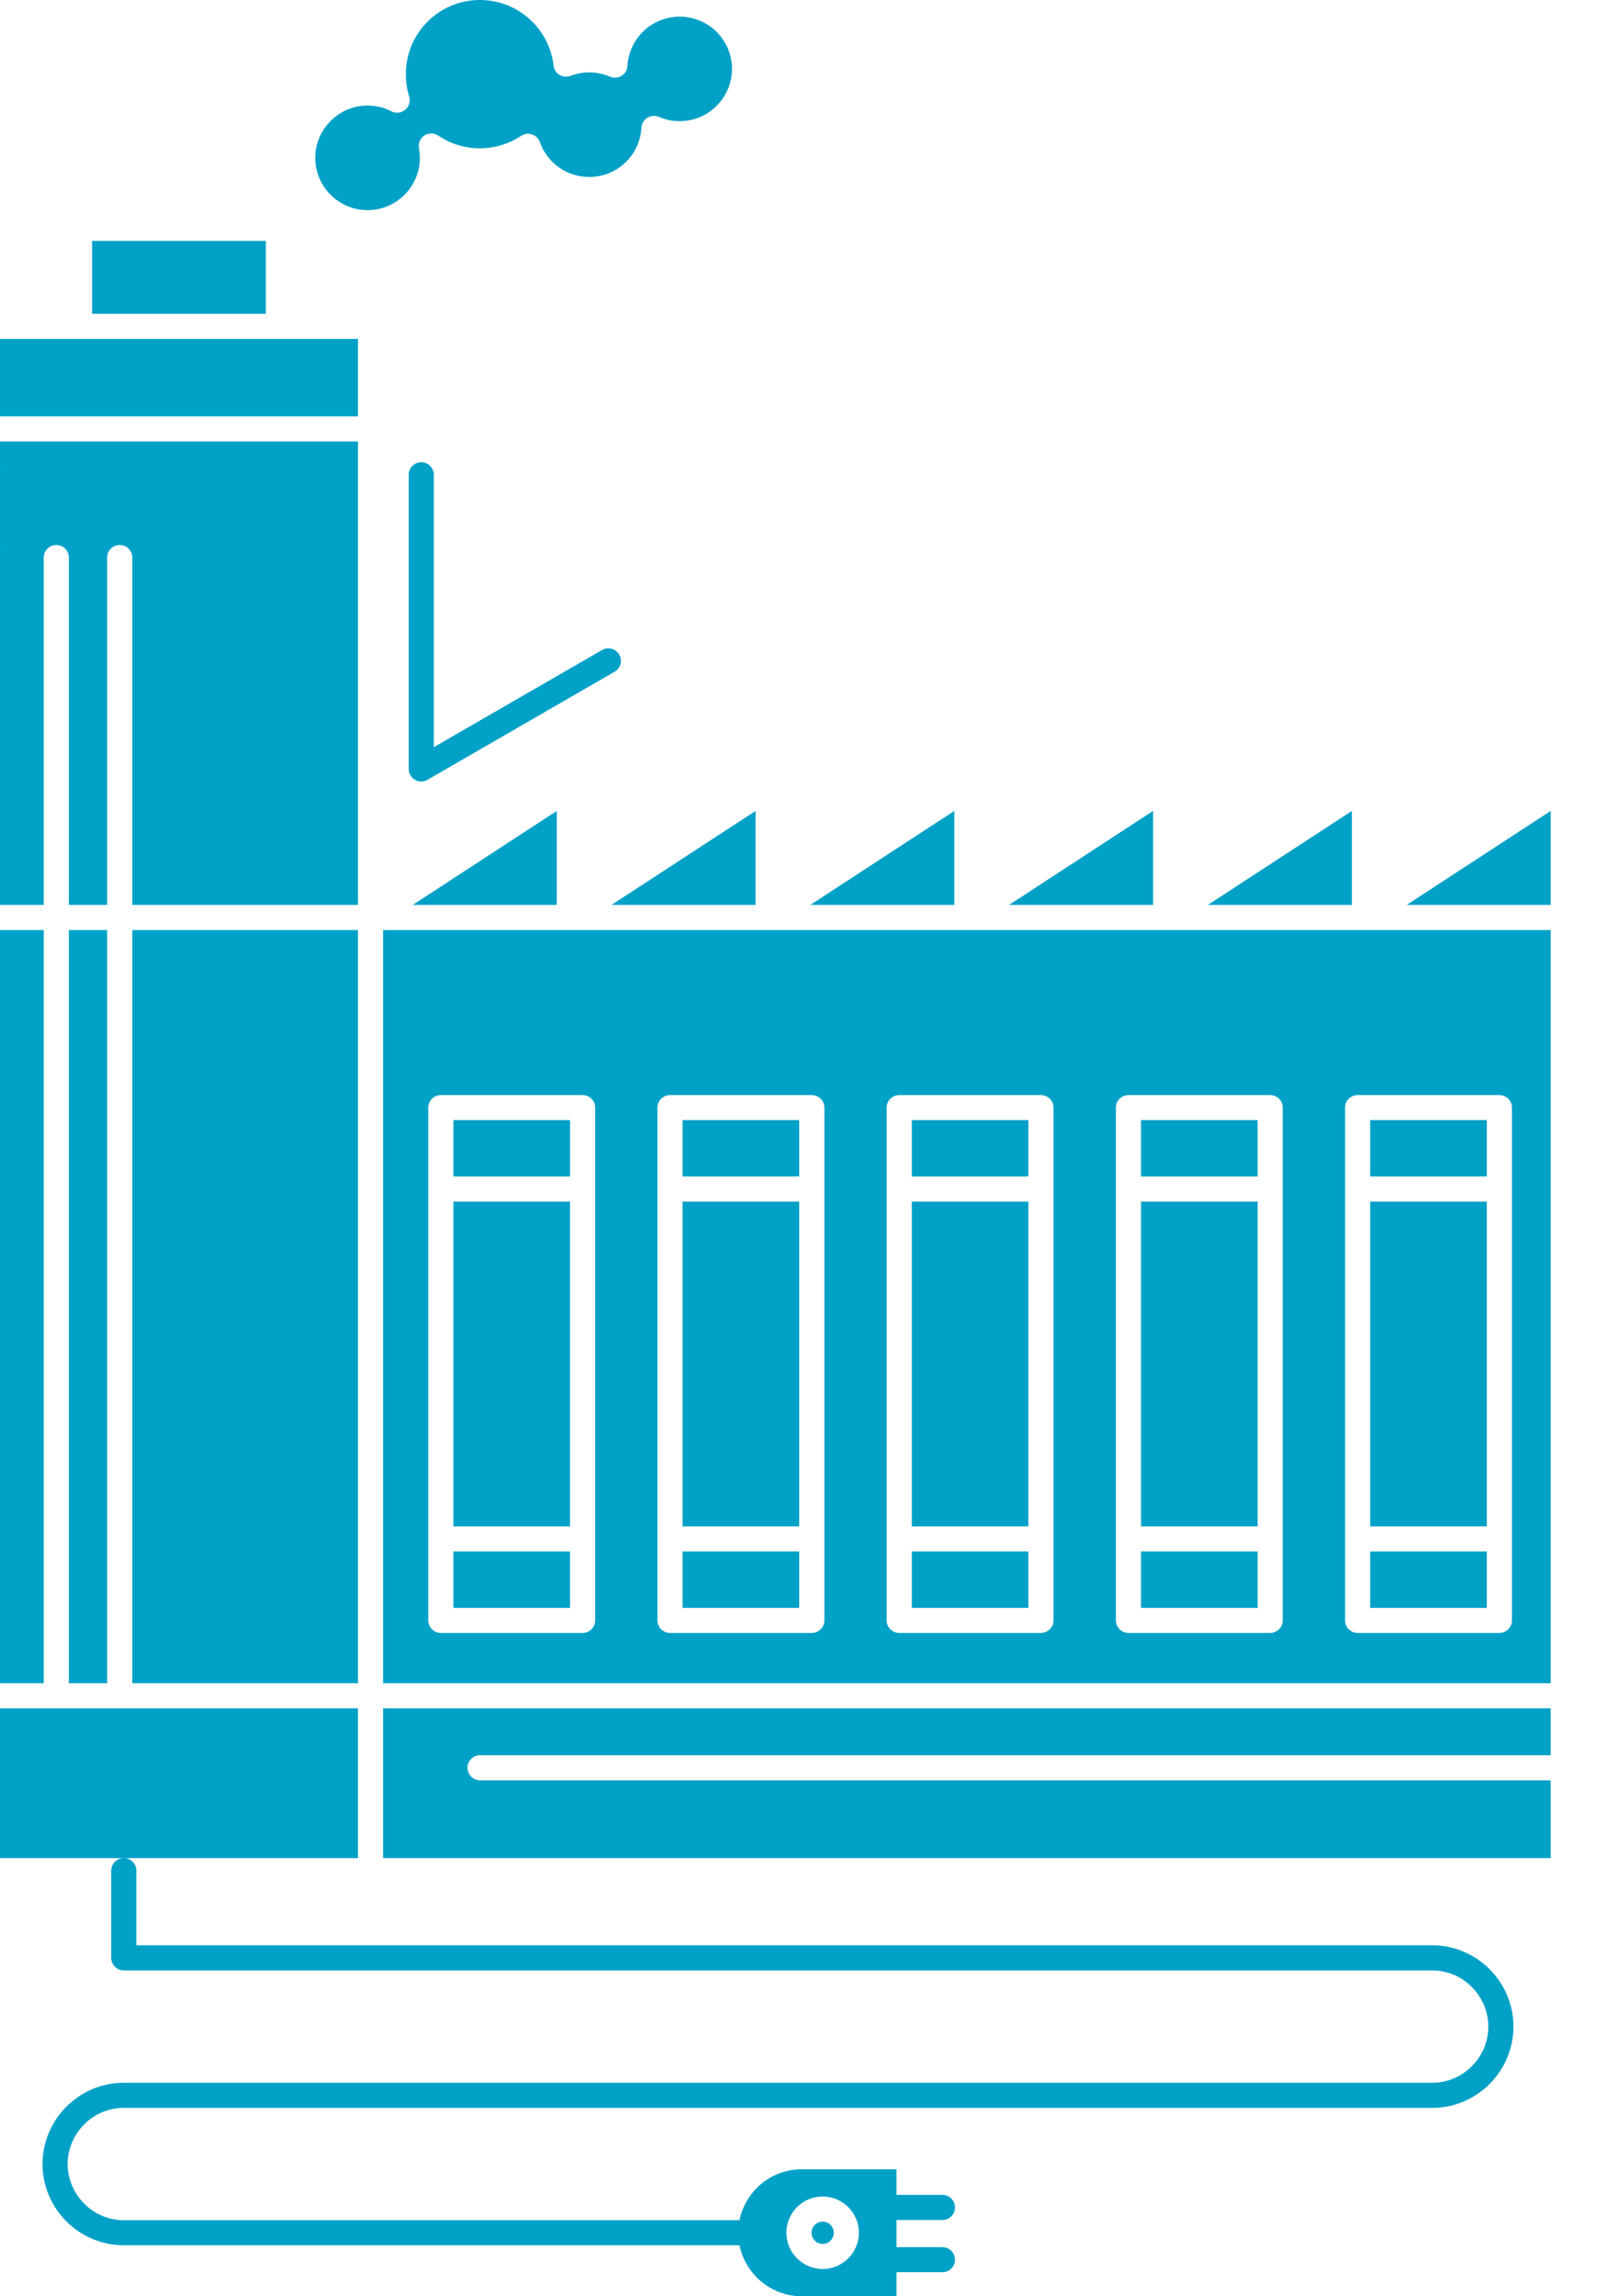 <svg width="28" height="40" viewBox="0 0 28 40" fill="none" xmlns="http://www.w3.org/2000/svg">
<path fill-rule="evenodd" clip-rule="evenodd" d="M24.51 15.763H27.019V14.126L24.51 15.763ZM21.046 15.763H23.555V14.126L21.046 15.763ZM17.582 15.763H20.091V14.126L17.582 15.763ZM14.119 15.763H16.628V14.126L14.119 15.763ZM10.655 15.763H13.165V14.126L10.655 15.763ZM7.192 15.763H9.701V14.126L7.192 15.763ZM6.237 7.252V5.904H4.857H4.851H1.387H1.381H0V7.252L6.237 7.252ZM4.632 4.196H1.605V5.466H4.632V4.196ZM27.019 29.759H6.675V32.367H27.019V31.013H8.365C8.244 31.013 8.146 30.914 8.146 30.794C8.146 30.673 8.244 30.575 8.365 30.575H27.019V29.759ZM6.675 29.321H27.019V16.201H23.779H23.774H23.77H20.316H20.31H20.307H16.853H16.847H16.843H13.389H13.384H13.38H9.925H9.92H9.916H6.675V29.321H6.675ZM2.305 29.321H6.237V16.201H2.305V29.321ZM1.2 29.321H1.867V16.201H1.2V29.321ZM0 29.321H0.762V16.201H0V29.321ZM7.681 19.076H10.152C10.272 19.076 10.37 19.174 10.37 19.293V20.707V20.712V26.808V26.814V28.226C10.37 28.347 10.272 28.445 10.152 28.445H7.681C7.56 28.445 7.462 28.347 7.462 28.226V26.814V26.808V20.712V20.707V19.293C7.462 19.174 7.56 19.076 7.681 19.076ZM9.932 20.931H7.9V26.589H9.932V20.931ZM9.932 27.027H7.9V28.009H9.932V27.027ZM7.9 20.493H9.933V19.512H7.9V20.493ZM11.674 19.076H14.144C14.265 19.076 14.364 19.174 14.364 19.293V20.707V20.712V26.808V26.814V28.226C14.364 28.347 14.265 28.445 14.144 28.445H11.674C11.554 28.445 11.455 28.347 11.455 28.226V26.814V26.808V20.712V20.707V19.293C11.455 19.174 11.554 19.076 11.674 19.076ZM13.925 20.931H11.893V26.589H13.925V20.931ZM13.925 27.027H11.893V28.009H13.925V27.027ZM11.893 20.493H13.925V19.512H11.893V20.493ZM15.668 19.076H18.137C18.258 19.076 18.356 19.174 18.356 19.293V20.707V20.712V26.808V26.814V28.226C18.356 28.347 18.258 28.445 18.137 28.445H15.668C15.548 28.445 15.449 28.347 15.449 28.226V26.814V26.808V20.712V20.707V19.293C15.449 19.174 15.548 19.076 15.668 19.076ZM17.918 20.931H15.887V26.589H17.918V20.931ZM17.918 27.027H15.887V28.009H17.918V27.027ZM15.887 20.493H17.918V19.512H15.887V20.493ZM19.662 19.076H22.132C22.252 19.076 22.35 19.174 22.35 19.293V20.707V20.712V26.808V26.814V28.226C22.35 28.347 22.252 28.445 22.132 28.445H19.662C19.541 28.445 19.443 28.347 19.443 28.226V26.814V26.808V20.712V20.707V19.293C19.443 19.174 19.541 19.076 19.662 19.076ZM21.913 20.931H19.881V26.589H21.913V20.931ZM21.913 27.027H19.881V28.009H21.913V27.027ZM19.881 20.493H21.913V19.512H19.881V20.493ZM23.655 19.076H26.125C26.246 19.076 26.344 19.174 26.344 19.293V20.707V20.712V26.808V26.814V28.226C26.344 28.347 26.246 28.445 26.125 28.445H23.655C23.535 28.445 23.436 28.347 23.436 28.226V26.814V26.808V20.712V20.707V19.293C23.436 19.174 23.535 19.076 23.655 19.076ZM25.906 20.931H23.874V26.589H25.906V20.931ZM25.906 27.027H23.874V28.009H25.906V27.027ZM23.874 20.493H25.906V19.512H23.874V20.493ZM6.619 1.864C6.553 1.848 6.481 1.839 6.404 1.839C6.153 1.839 5.925 1.941 5.761 2.107C5.596 2.27 5.493 2.498 5.493 2.75C5.493 3.001 5.596 3.229 5.761 3.394C5.925 3.558 6.153 3.661 6.404 3.661C6.655 3.661 6.883 3.558 7.048 3.394C7.213 3.229 7.315 3.001 7.315 2.75C7.313 2.677 7.311 2.655 7.3 2.582C7.29 2.529 7.301 2.47 7.334 2.42C7.402 2.32 7.537 2.295 7.637 2.363C7.852 2.509 8.105 2.582 8.357 2.584C8.607 2.584 8.859 2.513 9.073 2.37C9.09 2.36 9.109 2.349 9.129 2.342C9.243 2.303 9.368 2.363 9.407 2.477C9.469 2.653 9.585 2.805 9.736 2.914L9.74 2.917C9.889 3.02 10.07 3.083 10.266 3.083C10.509 3.083 10.729 2.988 10.893 2.835C11.055 2.68 11.162 2.466 11.176 2.228C11.177 2.201 11.183 2.176 11.194 2.15C11.242 2.039 11.371 1.989 11.482 2.037C11.537 2.06 11.596 2.08 11.657 2.093C11.715 2.105 11.778 2.11 11.843 2.11C12.095 2.11 12.323 2.009 12.486 1.843C12.652 1.679 12.754 1.451 12.754 1.2C12.754 0.949 12.652 0.721 12.486 0.555C12.322 0.392 12.095 0.29 11.843 0.29C11.6 0.29 11.38 0.385 11.217 0.538C11.053 0.693 10.946 0.908 10.933 1.147C10.932 1.172 10.925 1.197 10.916 1.222C10.867 1.332 10.739 1.382 10.629 1.336C10.52 1.289 10.403 1.264 10.286 1.261C10.172 1.259 10.055 1.279 9.947 1.32C9.928 1.327 9.907 1.332 9.887 1.334C9.767 1.348 9.658 1.263 9.645 1.141C9.608 0.819 9.451 0.532 9.22 0.326C8.992 0.123 8.691 0 8.361 0C8.005 0 7.681 0.144 7.448 0.379C7.215 0.613 7.071 0.935 7.071 1.291C7.071 1.359 7.075 1.425 7.085 1.489C7.094 1.555 7.11 1.619 7.128 1.679C7.145 1.733 7.142 1.792 7.114 1.845C7.059 1.952 6.927 1.994 6.819 1.939C6.759 1.907 6.694 1.882 6.628 1.866L6.619 1.864ZM14.471 38.757C14.437 38.721 14.387 38.7 14.334 38.7C14.28 38.7 14.232 38.721 14.196 38.757C14.162 38.791 14.14 38.841 14.14 38.894C14.14 38.947 14.162 38.995 14.196 39.031C14.232 39.065 14.28 39.088 14.334 39.088C14.387 39.088 14.437 39.065 14.471 39.031C14.506 38.995 14.528 38.947 14.528 38.894C14.528 38.841 14.506 38.791 14.471 38.757ZM14.334 38.262C14.508 38.262 14.666 38.333 14.78 38.447C14.894 38.561 14.965 38.718 14.965 38.894C14.965 39.067 14.894 39.225 14.78 39.339C14.666 39.453 14.508 39.525 14.334 39.525C14.159 39.525 14.001 39.453 13.887 39.339C13.773 39.225 13.702 39.067 13.702 38.894C13.702 38.718 13.773 38.561 13.887 38.447C14.001 38.333 14.159 38.262 14.334 38.262ZM7.121 8.271C7.121 8.151 7.22 8.051 7.34 8.051C7.461 8.051 7.559 8.151 7.559 8.271V13.015L10.49 11.323C10.595 11.263 10.729 11.298 10.789 11.403C10.85 11.507 10.814 11.642 10.709 11.701L7.462 13.576C7.427 13.599 7.386 13.614 7.34 13.614C7.22 13.614 7.121 13.515 7.121 13.394V8.271H7.121ZM16.42 39.145C16.542 39.145 16.64 39.243 16.64 39.364C16.64 39.483 16.542 39.581 16.42 39.581H15.62V40H13.968C13.665 40 13.388 39.874 13.187 39.674C13.037 39.523 12.928 39.328 12.884 39.111H2.157C1.768 39.111 1.413 38.953 1.158 38.696C0.901 38.44 0.741 38.086 0.741 37.697C0.741 37.307 0.901 36.953 1.158 36.696C1.412 36.442 1.764 36.281 2.152 36.281H2.157H24.954H24.96C25.226 36.28 25.469 36.169 25.644 35.993C25.821 35.817 25.932 35.571 25.932 35.304C25.932 35.035 25.821 34.789 25.644 34.613C25.468 34.434 25.222 34.324 24.954 34.324H2.157C2.037 34.324 1.938 34.226 1.938 34.105V32.586C1.938 32.467 2.034 32.37 2.151 32.367H0V29.759H0.976H0.981H0.988H2.079H2.086H2.091H6.237V32.367H2.163C2.282 32.37 2.376 32.467 2.376 32.586V33.886H24.954C25.343 33.886 25.698 34.046 25.954 34.303C26.21 34.559 26.37 34.912 26.37 35.302C26.37 35.692 26.21 36.046 25.954 36.303C25.699 36.557 25.347 36.718 24.96 36.718H24.954H2.157H2.151C1.885 36.719 1.642 36.83 1.467 37.006C1.29 37.182 1.179 37.428 1.179 37.696C1.179 37.965 1.29 38.21 1.467 38.386C1.644 38.565 1.889 38.675 2.157 38.675H12.884C12.928 38.458 13.037 38.264 13.187 38.112C13.387 37.911 13.664 37.788 13.968 37.788H15.62V38.233H16.42C16.541 38.233 16.64 38.331 16.64 38.452C16.64 38.572 16.541 38.671 16.42 38.671H15.62V39.145H16.42ZM0 15.763H0.762V9.713C0.762 9.592 0.861 9.494 0.981 9.494C1.102 9.494 1.2 9.592 1.2 9.713V15.763H1.867V9.713C1.867 9.592 1.964 9.494 2.086 9.494C2.206 9.494 2.305 9.592 2.305 9.713V15.763H6.237V7.69H8.69097e-05L0 15.763Z" fill="#00A1C7"/>
</svg>
